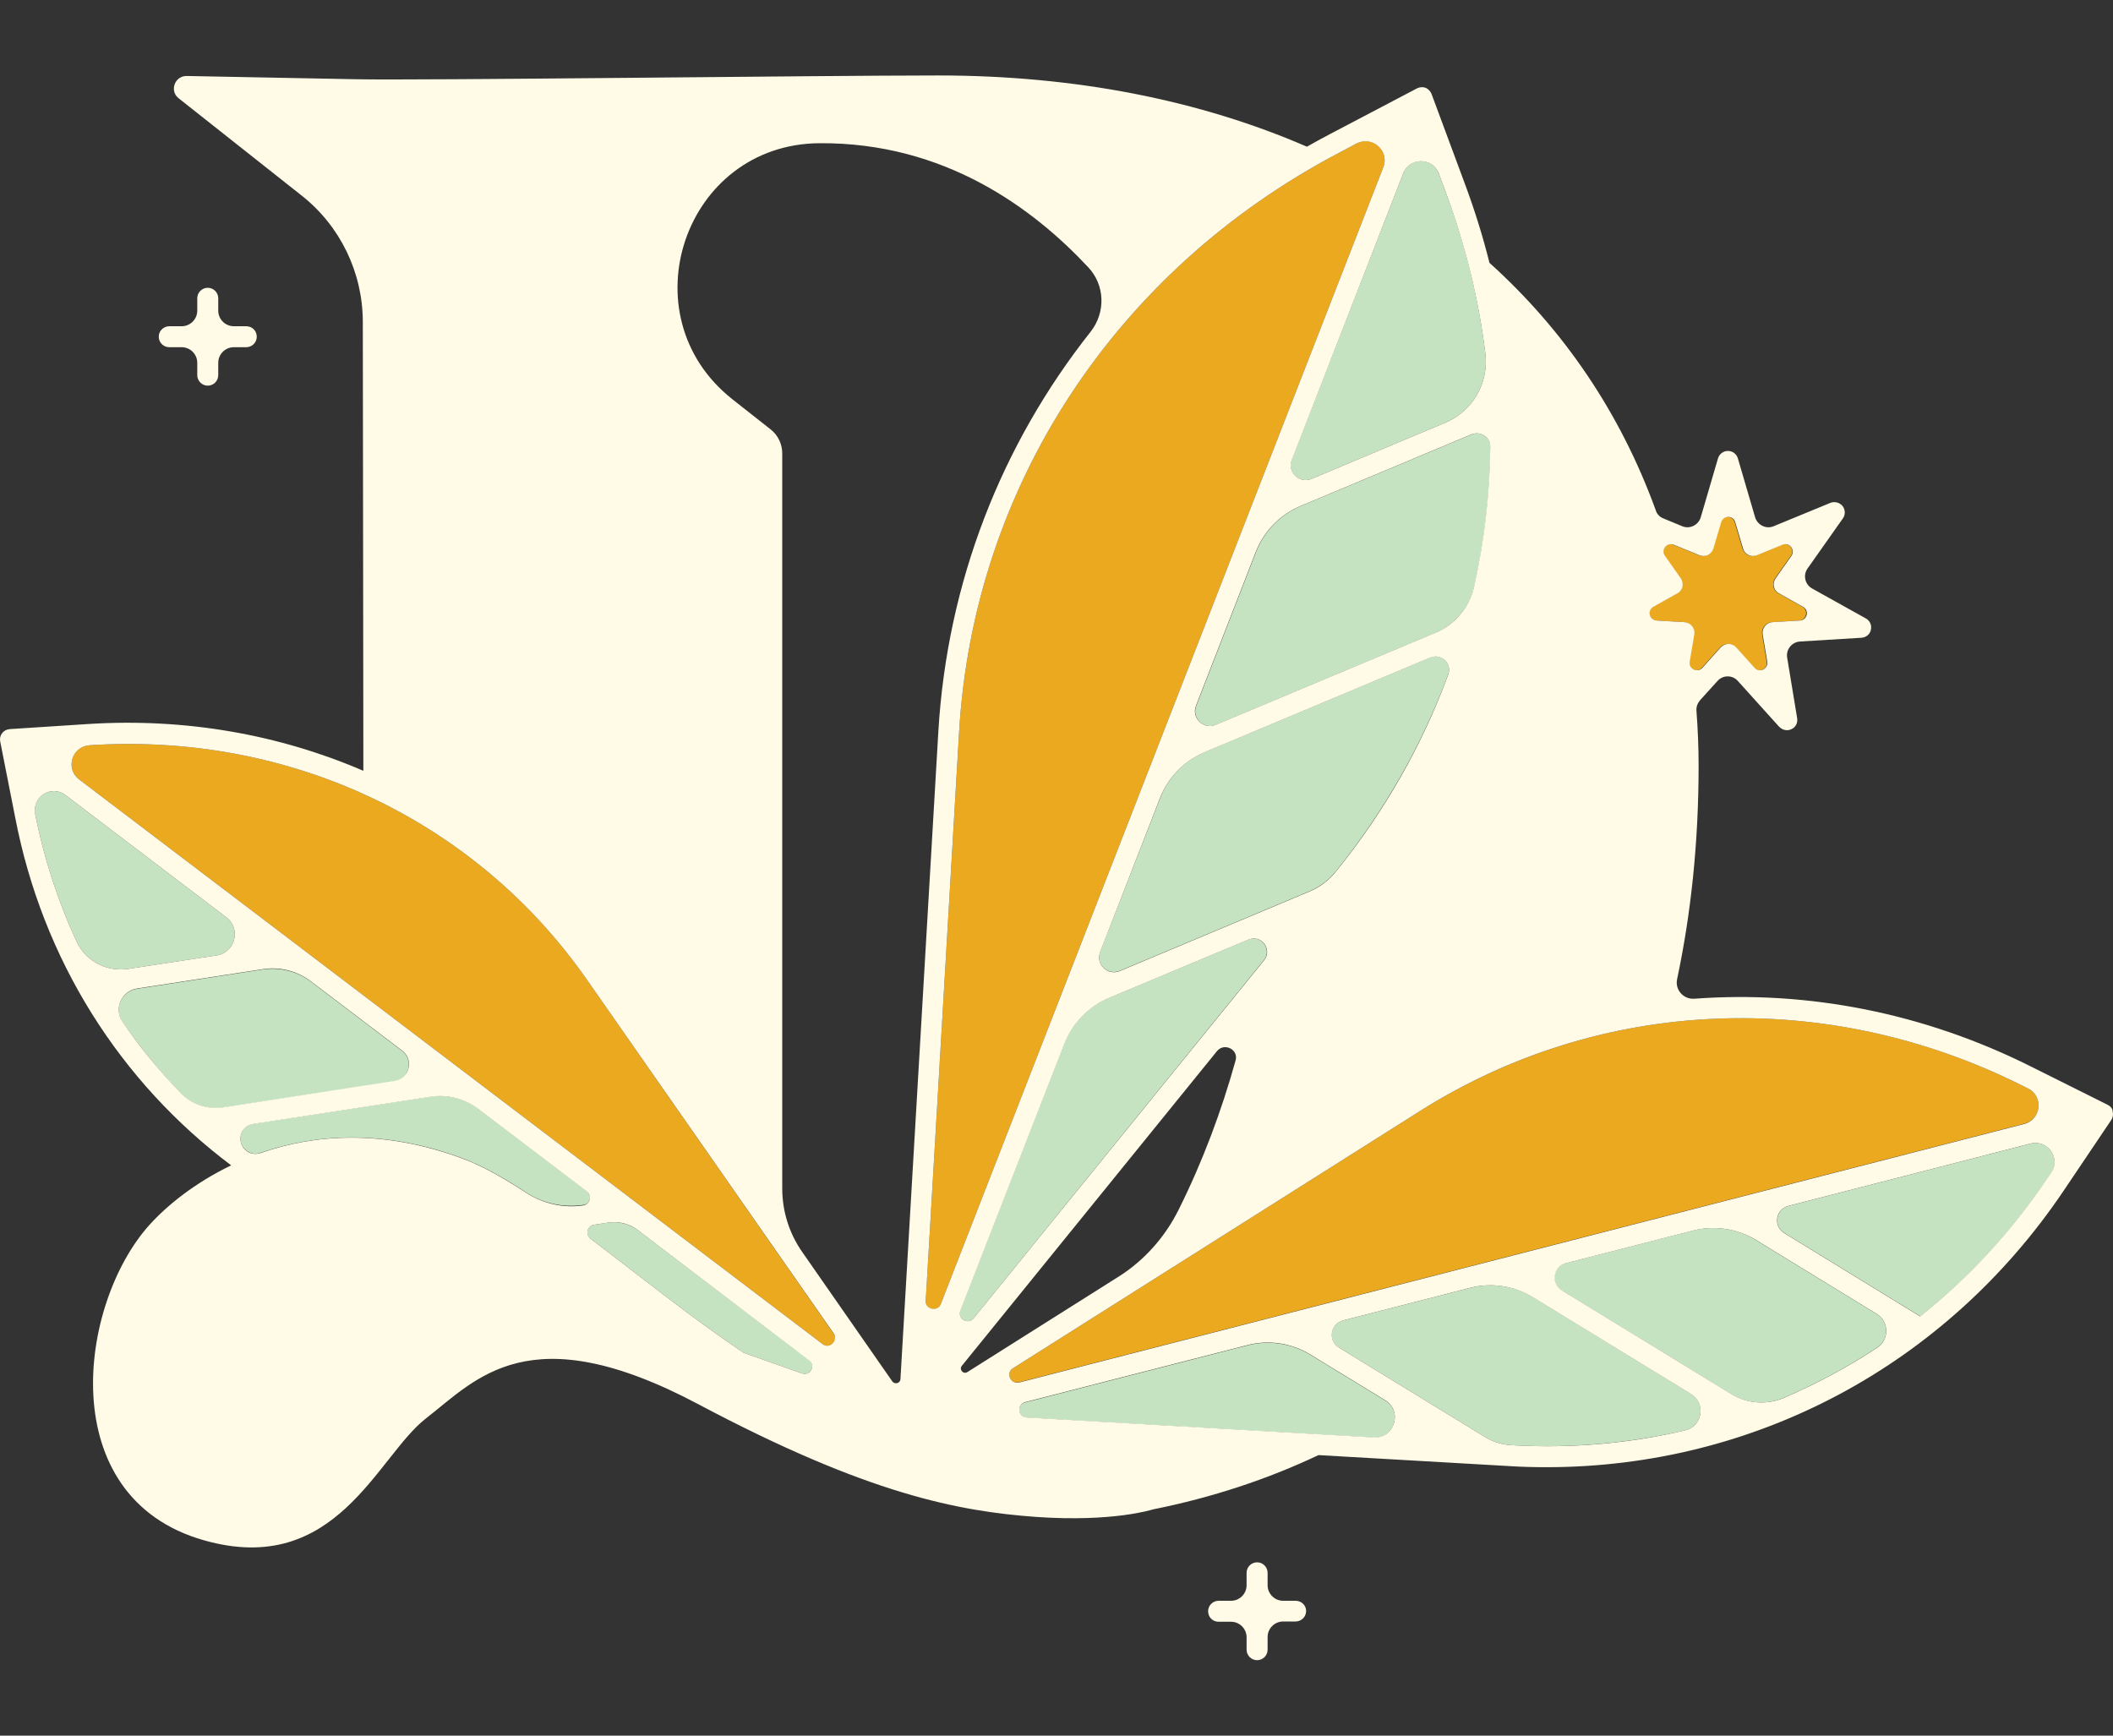 <svg width="84" height="69" viewBox="0 0 84 69" fill="none" xmlns="http://www.w3.org/2000/svg">
<rect x="0" y="0" width="84" height="69" fill="#333333" stroke="none"/>
<path d="M23.327 47.355L19.025 44.085C18.479 43.668 17.784 43.497 17.109 43.593L10.068 44.672C9.543 44.758 9.372 45.431 9.8 45.741L9.811 45.752C9.971 45.869 10.175 45.901 10.367 45.827C12.508 45.089 15.237 44.875 18.394 46.051C19.164 46.34 20.01 46.81 20.919 47.408C21.583 47.846 22.396 48.017 23.188 47.9C23.466 47.879 23.552 47.526 23.327 47.355Z" fill="#C5E3C1"/>
<path d="M15.986 41.778L12.368 39.031C11.823 38.614 11.127 38.443 10.453 38.539L5.444 39.309C4.824 39.405 4.513 40.11 4.866 40.623C5.562 41.628 6.333 42.579 7.178 43.455C7.617 43.915 8.259 44.129 8.88 44.032L15.675 42.996C16.264 42.9 16.457 42.141 15.986 41.778Z" fill="#C5E3C1"/>
<path d="M23.338 38.956C18.907 32.598 11.502 29.104 3.55 29.628C2.855 29.67 2.587 30.557 3.144 30.985L32.702 53.434C32.98 53.648 33.344 53.306 33.141 53.018L23.338 38.956Z" fill="#EBA920"/>
<path d="M5.102 38.518L8.612 37.983C9.351 37.866 9.597 36.926 8.997 36.466L2.598 31.605C2.041 31.188 1.26 31.669 1.399 32.352V32.363C1.752 34.148 2.309 35.846 3.047 37.439C3.411 38.219 4.257 38.646 5.102 38.518Z" fill="#C5E3C1"/>
<path d="M56.867 26.134L47.899 29.895C47.085 30.237 46.443 30.899 46.122 31.722L43.736 37.834C43.543 38.325 44.035 38.795 44.517 38.593L52.062 35.43C52.458 35.259 52.811 35.002 53.089 34.66C55.037 32.256 56.535 29.606 57.573 26.807C57.734 26.379 57.295 25.963 56.867 26.134Z" fill="#C5E3C1"/>
<path d="M65.856 24.669L66.948 24.734C67.066 24.744 67.173 24.798 67.248 24.894C67.323 24.99 67.355 25.108 67.333 25.225L67.151 26.304C67.109 26.593 67.462 26.764 67.654 26.55L68.382 25.738C68.457 25.652 68.575 25.599 68.692 25.599C68.81 25.599 68.917 25.652 69.003 25.738L69.73 26.55C69.923 26.764 70.287 26.593 70.233 26.304L70.052 25.225C70.03 25.108 70.062 24.99 70.137 24.894C70.212 24.798 70.319 24.744 70.437 24.734L71.528 24.669C71.817 24.648 71.903 24.263 71.657 24.125L70.704 23.59C70.597 23.537 70.522 23.43 70.501 23.323C70.48 23.206 70.501 23.088 70.565 22.992L71.197 22.094C71.368 21.859 71.122 21.549 70.843 21.656L69.827 22.073C69.72 22.116 69.591 22.116 69.484 22.062C69.377 22.009 69.302 21.913 69.27 21.806L68.96 20.759C68.874 20.481 68.478 20.481 68.403 20.759L68.093 21.806C68.061 21.923 67.986 22.009 67.879 22.062C67.772 22.116 67.654 22.116 67.537 22.073L66.52 21.656C66.252 21.549 66.006 21.859 66.167 22.094L66.798 22.992C66.862 23.088 66.894 23.206 66.862 23.323C66.841 23.441 66.766 23.537 66.659 23.59L65.707 24.125C65.471 24.274 65.567 24.659 65.856 24.669Z" fill="#EBA920"/>
<path d="M58.515 17.265L51.708 20.118C50.895 20.46 50.253 21.122 49.932 21.945L47.556 28.057C47.364 28.548 47.856 29.019 48.337 28.816L57.059 25.161C57.841 24.83 58.419 24.146 58.611 23.323C59.018 21.496 59.232 19.637 59.253 17.756C59.253 17.382 58.857 17.126 58.515 17.265Z" fill="#C5E3C1"/>
<path d="M52.136 19.038L57.455 16.805C58.547 16.346 59.189 15.224 59.05 14.059C58.782 11.901 58.269 9.753 57.477 7.648L57.199 6.9C56.952 6.248 56.032 6.237 55.786 6.889L51.345 18.28C51.163 18.771 51.655 19.241 52.136 19.038Z" fill="#C5E3C1"/>
<path d="M25.371 48.914C25.029 48.658 24.59 48.541 24.173 48.605L23.616 48.69C23.338 48.733 23.252 49.086 23.477 49.246C25.382 50.688 27.448 52.355 29.556 53.776L31.878 54.599C32.21 54.717 32.445 54.279 32.167 54.065L25.371 48.914Z" fill="#C5E3C1"/>
<path d="M80.732 45.463L71.1 47.942C70.587 48.07 70.49 48.754 70.94 49.021L76.344 52.333C78.26 50.805 79.961 48.978 81.385 46.863L81.556 46.617C81.93 46.04 81.406 45.292 80.732 45.463Z" fill="#C5E3C1"/>
<path d="M74.6 52.237L69.805 49.299C69.056 48.84 68.146 48.701 67.279 48.925L62.239 50.218C61.725 50.346 61.629 51.03 62.078 51.297L68.821 55.422C69.452 55.806 70.233 55.86 70.907 55.571C72.202 55.016 73.444 54.353 74.621 53.573C75.113 53.253 75.103 52.537 74.6 52.237Z" fill="#C5E3C1"/>
<path d="M53.934 5.703L53.228 6.077C44.346 10.747 38.695 19.359 38.128 29.104L36.801 51.714C36.779 52.067 37.272 52.173 37.4 51.842L54.994 6.644C55.24 5.992 54.555 5.372 53.934 5.703Z" fill="#EBA920"/>
<path d="M67.226 55.411L60.955 51.575C60.206 51.115 59.296 50.977 58.44 51.201L53.389 52.494C52.875 52.622 52.779 53.306 53.228 53.573L59.039 57.131C59.349 57.324 59.713 57.43 60.077 57.452C62.442 57.591 64.765 57.377 66.991 56.864C67.686 56.704 67.825 55.785 67.226 55.411Z" fill="#C5E3C1"/>
<path d="M38.706 52.408L50.242 38.175C50.585 37.748 50.135 37.139 49.622 37.353L44.078 39.671C43.265 40.013 42.623 40.676 42.302 41.499L38.171 52.098C38.053 52.43 38.481 52.675 38.706 52.408Z" fill="#C5E3C1"/>
<path d="M80.625 43.273L80.368 43.144C72.566 39.255 63.63 39.639 56.449 44.17L40.268 54.396C39.968 54.588 40.172 55.037 40.514 54.951L80.475 44.672C81.149 44.501 81.246 43.582 80.625 43.273Z" fill="#EBA920"/>
<path d="M55.069 55.678L52.094 53.862C51.345 53.402 50.435 53.263 49.579 53.488L40.75 55.753C40.407 55.839 40.461 56.341 40.814 56.362L54.609 57.153C55.433 57.196 55.775 56.106 55.069 55.678Z" fill="#C5E3C1"/>
<path d="M83.793 43.924L80.732 42.396C76.462 40.259 71.849 39.373 67.355 39.704C66.927 39.736 66.584 39.351 66.67 38.934C67.226 36.316 67.526 33.485 67.526 30.44C67.526 29.692 67.494 28.965 67.44 28.249C67.43 28.1 67.483 27.961 67.579 27.843L68.275 27.074C68.489 26.828 68.874 26.828 69.088 27.074L70.726 28.89C70.811 28.976 70.918 29.029 71.036 29.029C71.1 29.029 71.154 29.018 71.218 28.986C71.389 28.912 71.475 28.73 71.443 28.548L71.047 26.144C70.993 25.824 71.229 25.524 71.56 25.503L74 25.354C74.182 25.343 74.343 25.215 74.375 25.033C74.418 24.851 74.332 24.67 74.172 24.584L72.042 23.398C71.753 23.238 71.667 22.864 71.86 22.597L73.262 20.609C73.369 20.46 73.358 20.257 73.251 20.118C73.134 19.979 72.941 19.925 72.77 19.989L70.512 20.919C70.212 21.047 69.87 20.876 69.773 20.567L69.088 18.226C69.035 18.045 68.874 17.927 68.692 17.927C68.51 17.927 68.35 18.045 68.296 18.226L67.611 20.567C67.515 20.876 67.173 21.047 66.873 20.919L66.124 20.609C65.985 20.556 65.867 20.438 65.824 20.289C64.412 16.399 62.154 13.098 59.211 10.448C58.954 9.411 58.633 8.385 58.258 7.37L56.91 3.737C56.867 3.63 56.781 3.534 56.674 3.492C56.567 3.449 56.439 3.459 56.332 3.513L52.854 5.34C52.554 5.5 52.254 5.661 51.955 5.832C47.695 3.983 42.74 3 37.304 3C32.595 3 16.671 3.203 14.145 3.15L7.424 3.021C6.943 3.011 6.729 3.62 7.103 3.908L11.994 7.776C13.524 8.984 14.412 10.822 14.423 12.766C14.434 17.008 14.434 24.755 14.445 30.643C11.095 29.2 7.371 28.538 3.507 28.783L0.382 28.986C0.265 28.997 0.158 29.05 0.083 29.147C0.008 29.243 -0.014 29.36 0.008 29.478L0.607 32.513C1.699 38.176 4.781 43.016 9.19 46.328C7.724 47.034 6.622 47.942 5.947 48.69C3.111 51.831 2.105 59.535 8.109 61.234C13.364 62.73 14.99 57.901 16.927 56.394C18.939 54.834 21.026 52.248 27.768 55.828C34.511 59.407 38.106 60.08 41.189 60.305C44.271 60.519 45.833 60.006 45.833 60.006C48.188 59.535 50.382 58.809 52.415 57.847L60.013 58.285C60.505 58.317 60.998 58.328 61.479 58.328C69.752 58.328 77.361 54.289 82.048 47.322L83.932 44.523C83.996 44.427 84.017 44.298 83.985 44.181C83.985 44.074 83.9 43.978 83.793 43.924ZM65.728 24.125L66.68 23.59C66.787 23.537 66.862 23.43 66.884 23.323C66.905 23.206 66.884 23.088 66.82 22.992L66.188 22.095C66.017 21.859 66.263 21.549 66.541 21.656L67.558 22.073C67.665 22.116 67.793 22.116 67.9 22.062C68.007 22.009 68.082 21.913 68.114 21.806L68.425 20.759C68.51 20.481 68.906 20.481 68.981 20.759L69.292 21.806C69.324 21.924 69.399 22.009 69.506 22.062C69.613 22.116 69.73 22.116 69.848 22.073L70.865 21.656C71.132 21.549 71.379 21.859 71.218 22.095L70.587 22.992C70.522 23.088 70.49 23.206 70.522 23.323C70.544 23.441 70.619 23.537 70.726 23.59L71.678 24.125C71.935 24.264 71.849 24.648 71.55 24.67L70.458 24.734C70.34 24.744 70.233 24.798 70.159 24.894C70.084 24.99 70.051 25.108 70.073 25.225L70.255 26.304C70.298 26.593 69.944 26.764 69.752 26.55L69.024 25.738C68.949 25.653 68.831 25.599 68.714 25.599C68.596 25.599 68.489 25.653 68.403 25.738L67.676 26.55C67.483 26.764 67.119 26.593 67.173 26.304L67.355 25.225C67.376 25.108 67.344 24.99 67.269 24.894C67.194 24.798 67.087 24.744 66.969 24.734L65.878 24.67C65.567 24.659 65.471 24.274 65.728 24.125ZM59.243 17.756C59.221 19.637 59.007 21.496 58.6 23.323C58.419 24.146 57.83 24.841 57.049 25.161L48.327 28.816C47.845 29.018 47.353 28.538 47.545 28.057L49.921 21.945C50.242 21.122 50.884 20.46 51.698 20.118L58.504 17.265C58.857 17.126 59.253 17.382 59.243 17.756ZM57.573 26.817C56.546 29.606 55.047 32.267 53.089 34.671C52.822 35.002 52.468 35.269 52.062 35.44L44.517 38.603C44.035 38.806 43.543 38.325 43.736 37.844L46.111 31.733C46.432 30.91 47.075 30.247 47.888 29.905L56.856 26.144C57.295 25.962 57.734 26.379 57.573 26.817ZM57.199 6.9L57.477 7.648C58.258 9.753 58.782 11.901 59.05 14.059C59.189 15.224 58.547 16.346 57.455 16.805L52.137 19.038C51.655 19.241 51.163 18.761 51.355 18.28L55.786 6.889C56.032 6.248 56.952 6.248 57.199 6.9ZM3.047 37.438C2.309 35.846 1.752 34.147 1.399 32.363V32.352C1.271 31.668 2.041 31.188 2.598 31.604L8.997 36.466C9.597 36.925 9.351 37.866 8.612 37.983L5.102 38.518C4.256 38.646 3.411 38.218 3.047 37.438ZM8.88 44.02C8.248 44.117 7.617 43.903 7.178 43.444C6.333 42.567 5.551 41.627 4.867 40.612C4.513 40.099 4.834 39.394 5.444 39.298L10.453 38.528C11.127 38.422 11.823 38.603 12.368 39.02L15.986 41.766C16.467 42.129 16.275 42.888 15.675 42.973L8.88 44.02ZM20.919 47.418C20.02 46.831 19.175 46.35 18.394 46.061C15.237 44.886 12.508 45.089 10.367 45.837C10.175 45.901 9.971 45.88 9.811 45.762L9.8 45.752C9.372 45.431 9.543 44.758 10.068 44.683L17.109 43.604C17.784 43.497 18.479 43.679 19.025 44.095L23.327 47.365C23.552 47.536 23.456 47.878 23.188 47.921C22.396 48.038 21.593 47.856 20.919 47.418ZM31.878 54.599L29.556 53.776C27.447 52.355 25.382 50.688 23.477 49.246C23.252 49.075 23.349 48.733 23.616 48.69L24.173 48.605C24.601 48.54 25.029 48.647 25.371 48.914L32.156 54.075C32.445 54.278 32.21 54.716 31.878 54.599ZM32.702 53.434L3.144 30.985C2.587 30.557 2.855 29.681 3.55 29.628C11.502 29.104 18.907 32.598 23.338 38.956L33.141 53.007C33.333 53.295 32.98 53.648 32.702 53.434ZM35.474 54.919L31.889 49.769C31.375 49.032 31.097 48.156 31.097 47.248V18.023C31.097 17.649 30.925 17.297 30.637 17.072L29.106 15.865C24.9 12.531 27.201 5.725 32.584 5.693C37.55 5.661 41.071 8.278 43.265 10.629C43.928 11.335 43.96 12.414 43.361 13.183C39.797 17.681 37.657 23.163 37.304 29.061L35.795 54.845C35.773 54.994 35.57 55.048 35.474 54.919ZM36.801 51.714L38.128 29.104C38.695 19.359 44.346 10.747 53.228 6.077L53.934 5.703C54.555 5.383 55.24 5.992 54.994 6.644L37.4 51.842C37.272 52.163 36.779 52.056 36.801 51.714ZM38.181 52.099L42.312 41.499C42.633 40.676 43.275 40.014 44.089 39.672L49.632 37.353C50.146 37.139 50.596 37.748 50.253 38.176L38.706 52.408C38.481 52.675 38.053 52.43 38.181 52.099ZM38.235 54.3L48.38 41.787C48.669 41.435 49.247 41.723 49.119 42.161C48.562 44.159 47.824 46.147 46.861 48.081C46.315 49.181 45.491 50.111 44.453 50.763L38.46 54.545C38.299 54.652 38.117 54.449 38.235 54.3ZM40.268 54.396L56.449 44.17C63.62 39.64 72.566 39.255 80.368 43.144L80.625 43.273C81.246 43.582 81.149 44.501 80.475 44.683L40.514 54.962C40.172 55.037 39.969 54.578 40.268 54.396ZM54.609 57.142L40.814 56.351C40.461 56.33 40.418 55.838 40.75 55.742L49.579 53.477C50.435 53.252 51.345 53.391 52.094 53.851L55.069 55.667C55.775 56.105 55.433 57.195 54.609 57.142ZM66.991 56.864C64.765 57.388 62.442 57.591 60.077 57.452C59.714 57.431 59.35 57.324 59.039 57.131L53.228 53.573C52.779 53.295 52.886 52.622 53.389 52.494L58.429 51.201C59.285 50.977 60.195 51.115 60.944 51.575L67.216 55.411C67.826 55.785 67.686 56.704 66.991 56.864ZM74.632 53.573C73.455 54.353 72.213 55.016 70.918 55.571C70.244 55.86 69.463 55.806 68.831 55.422L62.089 51.297C61.64 51.019 61.747 50.346 62.25 50.218L67.29 48.925C68.147 48.701 69.056 48.84 69.816 49.299L74.61 52.237C75.103 52.537 75.113 53.252 74.632 53.573ZM81.545 46.617L81.374 46.863C79.951 48.978 78.249 50.806 76.333 52.334L70.929 49.021C70.48 48.743 70.587 48.07 71.09 47.942L80.721 45.463C81.406 45.292 81.93 46.04 81.545 46.617Z" fill="#FFFBE7"/>
<path d="M6.729 13.803H7.221C7.563 13.803 7.842 14.081 7.842 14.423V14.915C7.842 15.139 8.024 15.332 8.259 15.332C8.484 15.332 8.676 15.15 8.676 14.915V14.423C8.676 14.081 8.955 13.803 9.297 13.803H9.789C10.014 13.803 10.207 13.622 10.207 13.386C10.207 13.151 10.025 12.97 9.789 12.97H9.297C8.955 12.97 8.676 12.692 8.676 12.35V11.858C8.676 11.634 8.494 11.441 8.259 11.441C8.034 11.441 7.842 11.623 7.842 11.858V12.35C7.842 12.692 7.563 12.97 7.221 12.97H6.729C6.504 12.97 6.311 13.151 6.311 13.386C6.311 13.622 6.504 13.803 6.729 13.803Z" fill="#FFFBE7"/>
<path d="M51.505 63.639H51.013C50.67 63.639 50.392 63.361 50.392 63.019V62.527C50.392 62.303 50.21 62.11 49.975 62.11C49.75 62.11 49.557 62.292 49.557 62.527V63.019C49.557 63.361 49.279 63.639 48.937 63.639H48.444C48.22 63.639 48.027 63.82 48.027 64.055C48.027 64.29 48.209 64.472 48.444 64.472H48.937C49.279 64.472 49.557 64.75 49.557 65.092V65.584C49.557 65.808 49.739 66 49.975 66C50.2 66 50.392 65.819 50.392 65.584V65.081C50.392 64.739 50.67 64.462 51.013 64.462H51.505C51.73 64.462 51.923 64.28 51.923 64.045C51.923 63.81 51.73 63.639 51.505 63.639Z" fill="#FFFBE7"/>
</svg>
